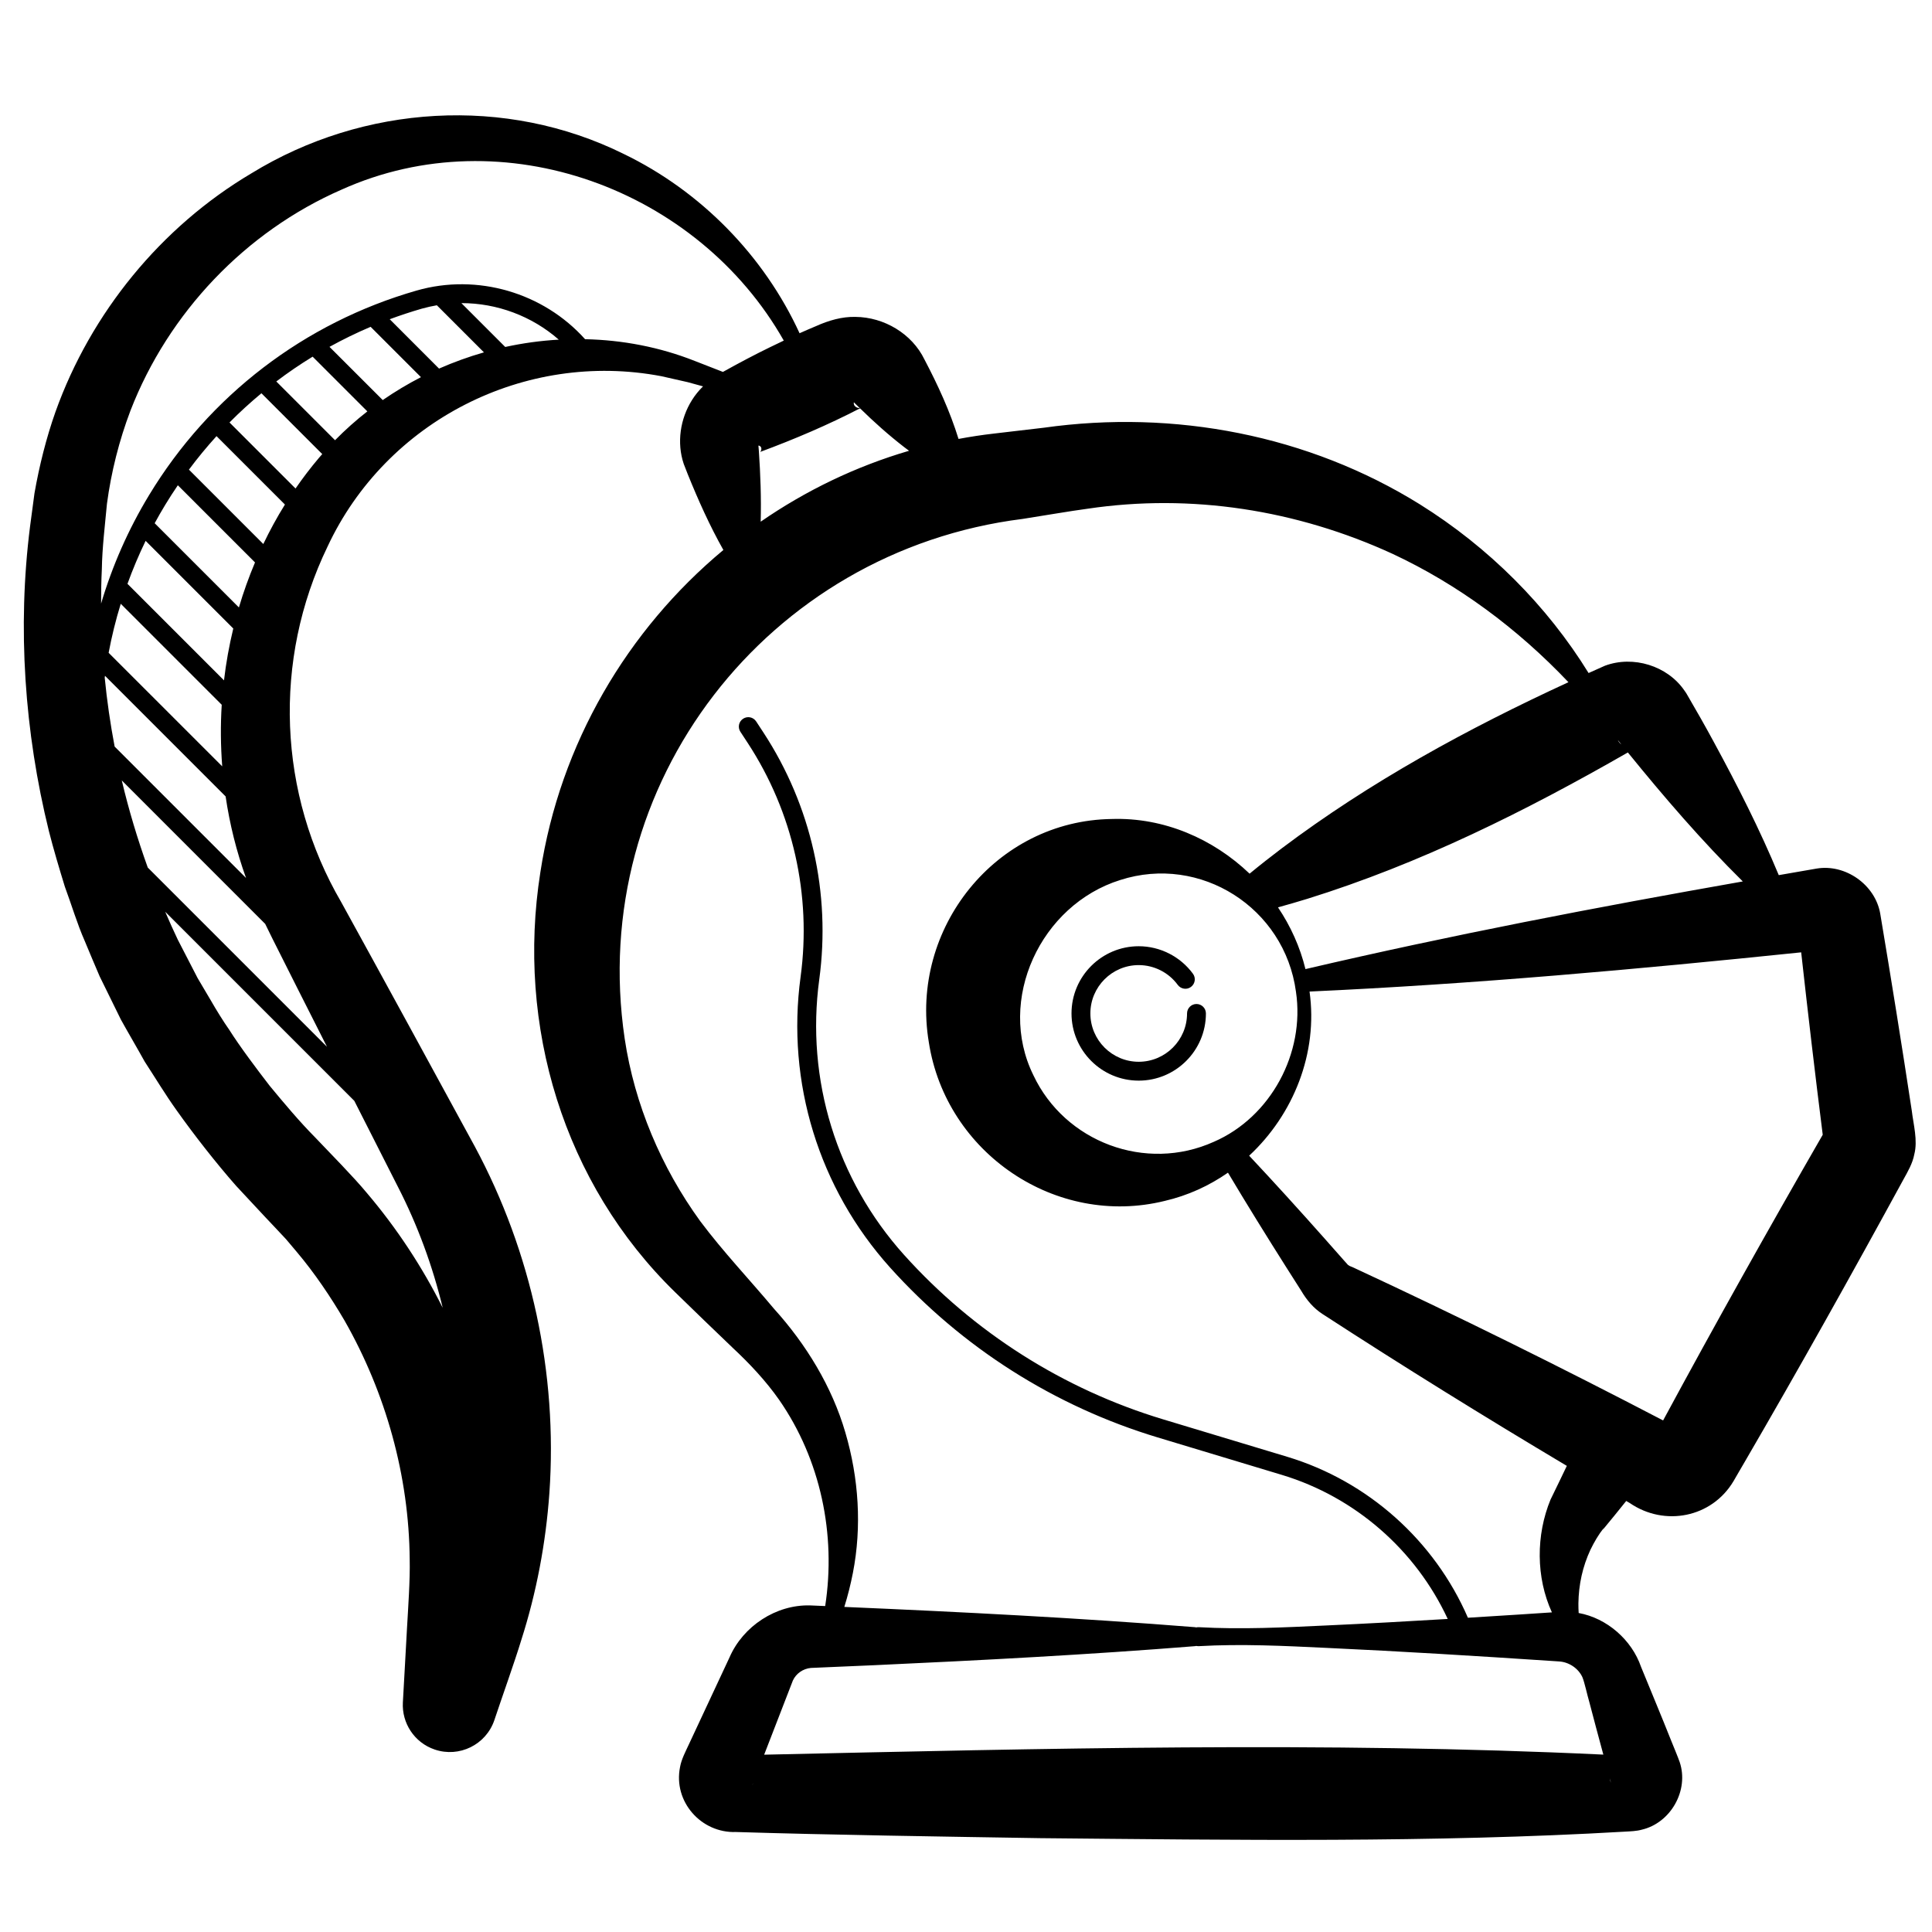 <svg id="Master_Line" enable-background="new 0 0 512 512" viewBox="0 0 512 512" xmlns="http://www.w3.org/2000/svg"><g><path d="m506.63 294.27c-2.64-17.37-5.45-34.86-8.36-52.21-1.36-7.63-9.22-13.16-16.85-11.88-3.34.58-6.69 1.16-10.03 1.74-5.04-12.12-10.95-23.76-17.21-35.28-2.29-4.25-4.69-8.44-7.11-12.6-.17-.31-.45-.73-.69-1.05-4.51-6.57-13.57-9.35-21.05-6.57-1.45.64-2.9 1.29-4.34 1.94-10.99-17.82-26.43-33.3-44.72-44.71-29.47-18.33-65.05-25.18-99.65-20.3-3.05.38-10.19 1.17-13.22 1.55-3.16.36-6.29.84-9.38 1.42-2.28-7.35-5.45-14.24-9.04-21.07-3.3-6.82-10.69-11.2-18.25-11.27-3.58-.1-7.17.96-10.42 2.42-1.48.61-2.95 1.26-4.42 1.91-9.4-20.49-26.13-37.62-46.57-47.5-31.3-15.51-68.98-13.12-98.72 5.14-23.94 14.19-42.54 36.99-51.9 63.19-2.45 6.92-4.3 14.36-5.57 21.6-.3 2.08-.87 6.75-1.17 8.79-3.4 26.8-1.47 54.5 5 80.74 1.2 4.74 2.78 10.02 4.22 14.7 1.72 4.63 3.27 9.87 5.26 14.37 1.32 3.14 2.61 6.29 3.97 9.41.78 1.62 4.95 10.05 5.63 11.46 1.78 3.23 4.51 7.87 6.3 11.12 2.68 4.11 5.54 8.84 8.4 12.83 4.63 6.54 10.58 14.14 15.82 20.09 2.3 2.44 7.79 8.4 10.21 10.92l3.03 3.23 2.86 3.39c4.69 5.55 8.96 11.88 12.63 18.15 10.95 19.21 17.1 41.19 17.28 63.31.13 5.36-.42 12.99-.73 18.5-.01.01-1.06 19.43-1.08 19.42-.3 5.44 3.02 10.63 8.43 12.47 6.51 2.22 13.59-1.26 15.81-7.77 1.85-5.58 5.4-15.5 7.14-21.24 4.04-12.62 6.51-25.75 7.45-38.96 2.22-31.71-4.73-63.87-19.76-91.83-10.17-18.69-25.16-46.17-35.39-64.74-16.77-28.74-18.22-64.12-3.64-94.25 15.55-33.31 52.27-52.05 88.49-45.15l6.94 1.57s2.09.57 4.08 1.12c-1.11 1.09-2.09 2.29-2.91 3.6-3.16 4.99-4.09 11.37-2.21 16.94.22.58.81 2.12 1.06 2.72 2.79 6.9 5.8 13.62 9.45 20.1-25.44 21.17-43.27 51.31-48.5 85.4-6.42 40.66 6.12 82.52 35.8 111.38 5.02 4.91 10.1 9.79 15.17 14.65 4.48 4.18 8.8 8.78 12.31 13.79 10.99 15.83 15.13 35.68 12.2 54.65-1.33-.06-2.66-.11-3.99-.17-9.03-.25-17.78 5.5-21.37 13.79-2.34 4.97-8.55 18.31-10.79 23.09-.85 1.84-1.95 3.9-2.31 5.94-1.86 9.17 5.59 17.57 14.84 17.23 24.78.77 55.65 1.23 80.66 1.63 51.23.48 103.87 1.25 154.95-1.73 1.42-.08 3.02-.13 4.39-.51 7.7-1.78 12.59-10.44 10.07-17.92-.33-1-1.79-4.54-2.19-5.52-2.59-6.53-5.38-13.17-8.04-19.69-2.47-7.19-9.05-12.94-16.54-14.3-.05-.85-.08-1.69-.07-2.54.07-5.01 1.11-9.75 3.19-14.22 1.02-2.09 2.16-4.05 3.55-5.79l-.29.5c2.09-2.53 4.18-5.07 6.22-7.64.31.18.62.37.94.55 9.21 6.31 21.72 3.89 27.49-5.79.58-.94 2.36-4.14 2.93-5.04 14.39-24.73 28.38-49.75 42.08-74.87 1.16-2.1 2.46-4.31 2.9-6.69.97-3.73-.23-7.9-.67-11.66zm-75.23-94.86c9.64 11.87 19.58 23.43 30.46 34.18-38.81 6.84-77.5 14.25-115.9 23.23-1.43-5.85-3.93-11.39-7.28-16.36 2.6-.72 5.19-1.47 7.76-2.26 29.89-9.29 57.92-23.28 84.96-38.79zm-109.7 103.17c-18.09 8.17-39.5.07-47.85-17.65-9.83-19.95 1.92-45.13 23.03-51.72 21.22-6.83 43.57 7.34 46.56 29.6 2.44 16.28-6.69 33.23-21.74 39.77zm107.75-105.57c.08.1.16.19.23.29-.41-.33-.75-.73-.94-1.18.15.19.55.69.71.89zm-203.17-90.4c.51.51 1.03 1.01 1.55 1.52-.87.05-1.74-.64-1.55-1.52zm-168.9 8.97 18.13 18.13c-2.11 3.38-4.01 6.88-5.73 10.46l-19.71-19.71c2.29-3.08 4.74-6.04 7.31-8.88zm-25.11 91.24 38.01 38.02c.63 1.31 1.26 2.6 1.9 3.87 4.19 8.36 9.27 18.42 14.47 28.69l-47.49-47.49c-2.72-7.55-5.04-15.27-6.89-23.09zm-1.89-8.97c-1.15-6.05-2.03-12.14-2.63-18.26.02-.17.05-.33.07-.5l31.97 31.97c1.08 7.35 2.88 14.59 5.41 21.61zm16.75-69.25 20.45 20.45c-1.64 3.89-3.07 7.88-4.27 11.93l-22.32-22.32c.88-1.63 1.81-3.24 2.77-4.83 1.08-1.78 2.2-3.52 3.37-5.23zm-8.54 14.73 23.23 23.23c-1.09 4.52-1.92 9.11-2.46 13.74l-25.58-25.58c1.4-3.86 3-7.67 4.81-11.39zm-6.59 16.68 26.76 26.76c-.34 5.43-.29 10.89.13 16.32l-30.1-30.09c.82-4.38 1.89-8.72 3.21-12.99zm85.32 186.56c-5.45-10.88-12.22-21.15-20.07-30.39-3.6-4.35-9.78-10.59-13.68-14.7-4.25-4.29-8.26-9.09-12.1-13.73-3.32-4.3-7.83-10.28-10.72-14.85-1.52-2.15-3.56-5.46-4.87-7.76-.77-1.34-2.74-4.61-3.5-5.92-.67-1.31-4.51-8.74-5.26-10.19-1.17-2.44-2.27-4.92-3.34-7.41l50.12 50.12c4.15 8.18 8.14 16.04 11.56 22.79 5.23 10.18 9.18 20.96 11.86 32.04zm-39-217.11-17.5-17.5c2.69-2.72 5.52-5.3 8.46-7.74l16.12 16.12c-.3.35-.61.69-.91 1.04-2.19 2.59-4.25 5.29-6.17 8.08zm55.57-37.51-11.62-11.62c9.44-.01 18.68 3.43 25.81 9.68-4.77.27-9.52.92-14.19 1.94zm-18.12-11.05 12.48 12.48c-4.06 1.16-8.03 2.6-11.9 4.3l-13.07-13.08c2.79-1.03 5.62-1.97 8.5-2.8 1.32-.37 2.65-.67 3.99-.9zm-17.55 5.71 13.34 13.34c-3.5 1.8-6.88 3.83-10.13 6.07l-14.11-14.1c3.53-1.95 7.16-3.72 10.9-5.31zm-15.37 7.91 14.5 14.5c-3.01 2.35-5.87 4.9-8.56 7.64l-15.57-15.57c3.1-2.35 6.31-4.54 9.63-6.57zm101.24 1.12c-9.32-3.68-19.16-5.54-29.04-5.75-11.06-12.34-28.56-17.51-44.65-12.89-29.72 8.53-54.9 27.79-70.91 54.24-5.5 9.08-9.74 18.73-12.7 28.72 0-3.05.05-6.1.2-9.15.08-5.57.84-11.76 1.35-17.29 1.12-8.42 3.23-16.79 6.24-24.72 10.04-25.9 30.48-47.44 55.97-58.56 42.85-19.28 94.41-.13 117.16 40.02-1.22.58-2.43 1.16-3.64 1.75-4.03 1.96-8.02 4.07-11.94 6.25-.18.09-.36.2-.55.3-2.54-1-5.07-1.98-7.49-2.92zm17.01 23.8c-.01-.28-.1-1.05-.11-1.33.09-.08.41.06.57.25.31.32.27.99-.09 1.39 0 0-.06.04.05-.01 9-3.34 17.87-7.11 26.4-11.53 3.69 3.62 7.54 7.06 11.71 10.29.42.32.85.64 1.28.96-14.16 4.15-27.41 10.56-39.32 18.79.17-6.26-.06-12.51-.49-18.81zm-1.69 353.56c.05-.12.13-.32.21-.54-.05.15-.1.3-.16.45-.03.07-.12.24-.05.09zm227.19-1.72c0 .01.04.15.04.15s.28 1.03.28 1.03c-.17-.38-.27-.78-.32-1.18zm-5.46-20.39c1.23 4.71 2.49 9.41 3.76 14.1-73.62-3.5-148.66-1.6-222.39.02 2.49-6.43 5.92-15.32 7.61-19.66.86-1.86 2.69-3.13 4.77-3.33l16.89-.73c28.16-1.29 56.81-2.79 84.9-5.04.11-.01.22-.03.33-.06.2.04.42.06.66.06 11.32-.65 22.64-.08 33.96.46 19.77.91 39.67 2.14 59.43 3.45 0 0 2.12.14 2.12.14 2.64.16 5.12 1.85 6.18 4.19.56 1.34 1.31 4.85 1.78 6.4zm-10.22-53.52c-3.9 9.44-3.89 20.67.35 29.93-.04 0-.21.01-.21.01s-8.49.56-8.49.56c-4.52.29-9.04.57-13.56.85-8.85-20.41-26.45-36.19-47.86-42.65l-32.92-9.93c-26.45-7.98-50.19-23.06-68.66-43.6-17.87-19.89-26.06-46.48-22.46-72.98 3.1-22.85-2.14-46.07-14.76-65.38l-1.96-2.99c-.76-1.16-2.3-1.48-3.46-.72s-1.48 2.3-.72 3.46l1.96 2.99c11.96 18.3 16.93 40.3 13.99 61.97-3.8 27.95 4.84 56.01 23.69 76.99 19.08 21.23 43.61 36.81 70.93 45.05l32.92 9.93c19.42 5.86 35.48 19.92 43.96 38.18-10.68.64-21.36 1.23-32.04 1.72-11.32.53-22.64 1.1-33.96.46-.24 0-.46.02-.66.06-.11-.02-.21-.05-.33-.06-30.69-2.45-62.03-4.04-92.92-5.37.92-2.94 1.67-5.95 2.27-9 2.4-12.28 1.55-25.14-1.99-37.2-3.54-12.18-10.42-23.43-18.92-32.82-6.47-7.73-13.49-15.12-19.54-23.2-10.33-14.24-17.41-30.94-20.02-48.34-10.07-67.65 37.9-129.3 105.45-137.77 4.82-.74 12.7-2.11 17.28-2.71 27.33-4.06 55.33.27 80.82 11.99 17.25 8.07 32.98 19.69 46.55 33.99-26.65 12.28-52.53 26.37-76.05 44.08-2.85 2.16-5.67 4.37-8.45 6.66-9.65-9.23-22.69-14.94-36.51-14.49-30.77.41-53.58 29.01-48.49 59.21 4.55 29.34 33.7 49.1 62.49 42.01 6.13-1.42 11.78-4.01 16.78-7.49 5.02 8.42 10.18 16.75 15.43 25.04l4.02 6.32c1.39 2.37 3.23 4.56 5.56 6.07 21.25 13.81 42.95 27.26 64.79 40.27-1.43 2.98-2.85 5.95-4.3 8.9zm29.82-20.94c-26.96-14.06-54.47-27.7-82.04-40.5l-.42-.19-.13-.04c-.34-.11-.67-.29-.96-.52l-1.23-1.38-4.96-5.61c-6.57-7.4-13.2-14.71-19.96-21.92 11.75-10.92 18.29-27.22 16-43.5 43.56-1.98 86.94-5.91 130.29-10.39 1.79 16.12 3.68 32.25 5.71 48.34-14.34 24.9-28.59 50.31-42.3 75.71z"/><path d="m317.08 266.07c-1.38 0-2.5 1.12-2.5 2.5 0 7.06-5.75 12.81-12.81 12.81s-12.81-5.75-12.81-12.81 5.75-12.81 12.81-12.81c4.07 0 7.94 1.96 10.35 5.25.82 1.11 2.38 1.36 3.49.54s1.36-2.38.54-3.49c-3.35-4.57-8.72-7.3-14.38-7.3-9.82 0-17.81 7.99-17.81 17.81s7.99 17.81 17.81 17.81 17.81-7.99 17.81-17.81c0-1.38-1.12-2.5-2.5-2.5z"/></g></svg>